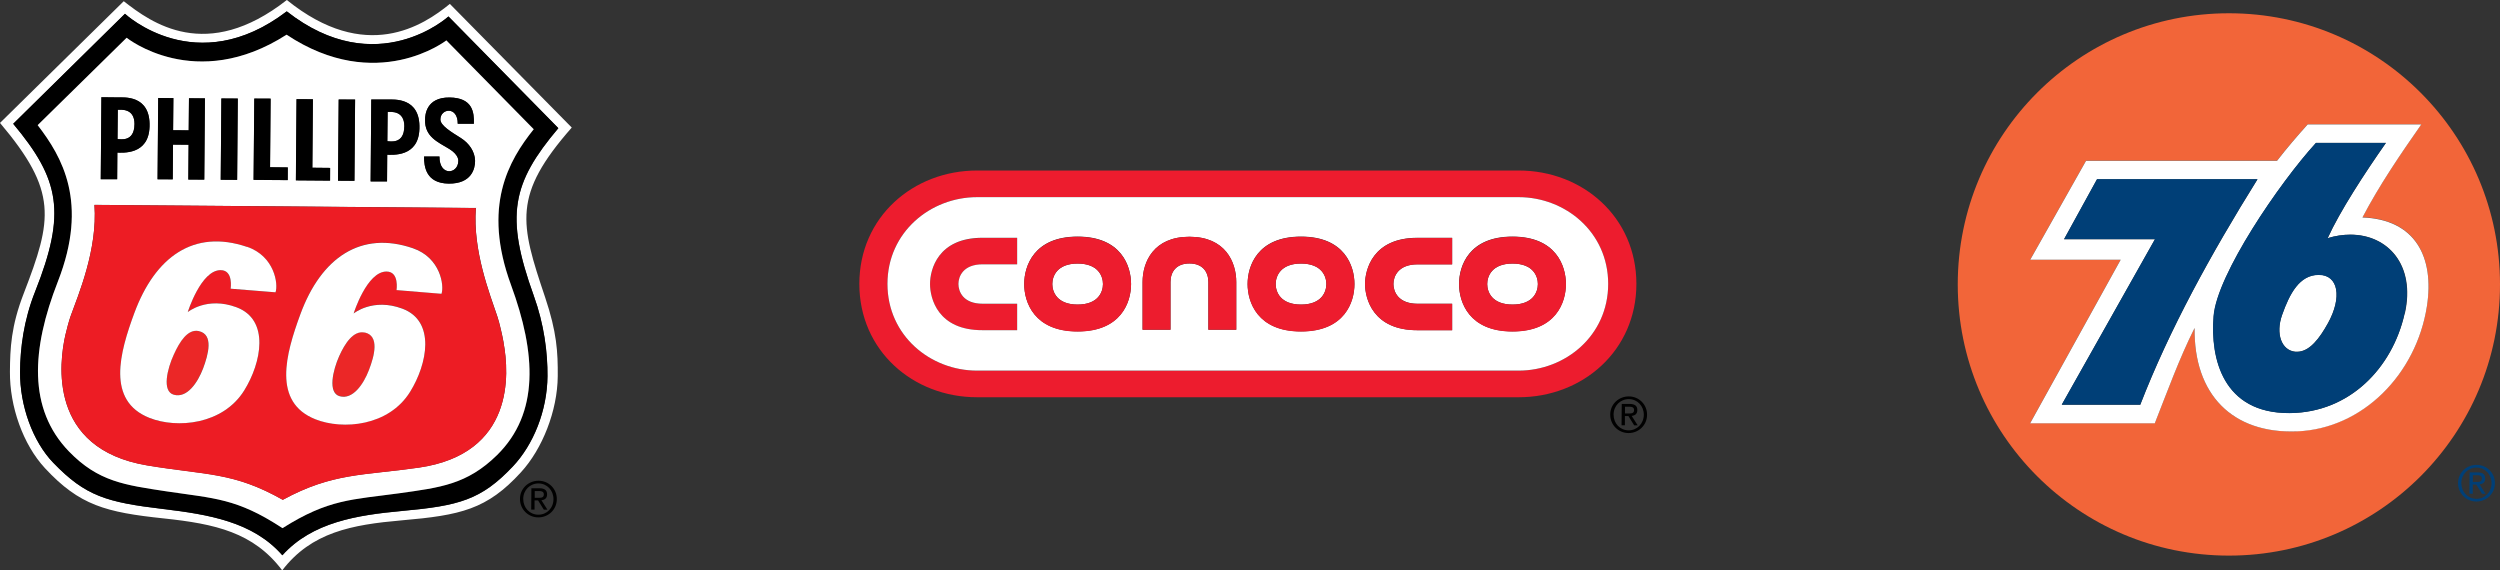 <?xml version="1.0" encoding="UTF-8"?>
<svg xmlns="http://www.w3.org/2000/svg" id="Layer_2" viewBox="0 0 269.48 61.48">
  <rect x="0" y="0" width="269.48" height="61.48" fill="#333333" stroke="none"/>
  <defs>
    <style>.cls-1{fill:#fff;}.cls-2{fill:#ed1c2e;}.cls-3{fill:#003f77;}.cls-4{fill:#eb2727;}.cls-5{fill:#ed1c24;}.cls-6{fill:#f26539;}</style>
  </defs>
  <g id="Layer_1-2">
    <g>
      <g>
        <path d="M58.06,51.82c1.08,0,1.97,.87,1.96,1.98,0,1.14-.92,1.98-2,1.97-1.08,0-1.98-.87-1.97-2,0-1.11,.92-1.96,2.01-1.95Zm-.03,3.66c.91,0,1.63-.71,1.63-1.68,0-.94-.69-1.68-1.61-1.69-.92,0-1.64,.71-1.65,1.66,0,.97,.69,1.7,1.62,1.71Zm-.75-2.85h.89c.55,.01,.81,.23,.8,.67,0,.42-.27,.59-.61,.62l.65,1.02h-.39s-.62-1-.62-1h-.38s0,.99,0,.99h-.36s.02-2.31,.02-2.31Zm.35,1.03h.38c.32,0,.61,0,.61-.37,0-.31-.26-.36-.5-.36h-.48s0,.73,0,.73Z"></path>
        <path class="cls-1" d="M48.49,.42c-2.87,2.35-9.08,6.44-17.57-.42-8.67,6.79-14.61,2.46-17.58,.13L0,13.25c6.25,7.38,5.64,10.4,2.57,18.35-1.39,3.58-1.48,5.96-1.5,8.47-.03,3.73,1.4,7.84,3.79,10.41,3.72,4,6.54,4.74,12.78,5.4,5.56,.59,9.69,1.5,12.78,5.6,3.15-4.11,7.49-4.92,12.87-5.39,6.36-.55,9.2-1.17,12.87-5.19,2.3-2.51,3.93-6.61,3.96-10.35,.02-2.6-.1-4.75-1.36-8.5-2.7-8.02-3.53-11.02,2.87-18.3L48.49,.42Zm9.04,31.43c1.14,3.14,1.51,6.19,1.49,8.7-.03,3.73-1.53,7.4-3.74,9.74-3.41,3.61-5.81,4.23-11.92,4.79-4.87,.45-9.71,1.21-12.92,4.78-3.16-3.62-7.97-4.4-12.86-4.99-6.08-.73-8.36-1.38-11.83-4.98-2.2-2.28-3.61-6.14-3.58-9.8,.02-2.5,.38-5.54,1.63-8.67,3.36-8.46,2.66-12.06-2.37-18.07L13.47,1.49s7.67,7.19,17.44-.26c9.71,7.61,17.43,.55,17.43,.55l11.85,12.04c-5.01,5.93-5.75,9.45-2.66,18.03Z"></path>
        <path d="M48.34,1.77s-7.73,7.06-17.43-.55c-9.77,7.45-17.44,.26-17.44,.26L1.42,13.34c5.03,6.01,5.73,9.61,2.37,18.07-1.25,3.13-1.62,6.17-1.63,8.67-.03,3.66,1.38,7.52,3.58,9.8,3.48,3.6,5.75,4.26,11.83,4.98,4.89,.59,9.7,1.37,12.86,4.99,3.22-3.57,8.05-4.33,12.92-4.78,6.11-.56,8.5-1.18,11.92-4.79,2.22-2.34,3.71-6.01,3.74-9.74,.02-2.5-.35-5.56-1.49-8.7-3.09-8.58-2.35-12.1,2.66-18.03L48.34,1.77Zm6.76,28.97c2.69,7.33,3.07,13.8-1.51,18.31-3.24,3.18-6.13,3.5-10.55,4.12-5.09,.7-7.6,.62-12.58,3.76-4.93-3.23-7.3-3.19-12.53-3.97-4.46-.68-7.32-1.04-10.48-4.29-4.44-4.59-4.07-11.02-1.2-18.33,3.33-8.52,.45-13.44-2.18-16.85L13.65,4.07s7.42,5.97,17.24-.33c9.72,6.46,17.23,.61,17.23,.61l9.42,9.58c-2.71,3.37-5.57,8.3-2.44,16.81Z"></path>
        <path class="cls-1" d="M43.58,13.63c0-1.75-1.45-1.56-1.81-1.56l-.03,3.16c.26,0,1.82,.37,1.83-1.6Z"></path>
        <path class="cls-1" d="M48.12,4.35s-7.51,5.84-17.23-.61c-9.82,6.3-17.24,.33-17.24,.33L4.06,13.49c2.63,3.42,5.51,8.33,2.18,16.85-2.86,7.31-3.24,13.75,1.2,18.33,3.16,3.26,6.02,3.61,10.48,4.29,5.22,.78,7.6,.74,12.53,3.97,4.98-3.15,7.49-3.06,12.58-3.76,4.42-.62,7.31-.94,10.55-4.12,4.58-4.51,4.2-10.98,1.51-18.31-3.13-8.51-.26-13.44,2.44-16.81l-9.42-9.58Zm.3,11.7c-1.24-.76-2.65-1.33-2.6-3.15,0-.5,.12-2.41,2.63-2.39,2.5,.02,2.67,1.6,2.63,2.84h-1.74c.01-1.94-1.88-1.67-1.87-.47,0,.66,1.21,1.37,2.21,2,.9,.57,1.51,1.47,1.53,2.45,0,.86-.39,2.48-2.83,2.46-2.49-.02-2.68-1.88-2.67-2.93h1.66c-.02,2.16,2,1.92,2.03,.52,0,0,.13-.65-.98-1.33Zm-8.4-5.33h1.77c.61,.02,3.54-.29,3.42,3.16-.09,3.11-2.98,2.79-3.47,2.8l-.02,2.88h-1.77s.07-8.84,.07-8.84Zm-3.51,0h1.77s-.07,8.77-.07,8.77h-1.77s.07-8.77,.07-8.77Zm-4.54-.04l1.76,.02-.06,7.38,1.92,.02v1.37s-3.69-.03-3.69-.03l.07-8.75Zm-4.56-.06h1.76s-.06,7.4-.06,7.4l1.91,.02v1.37s-3.68-.03-3.68-.03l.07-8.76Zm-3.55-.01h1.77s-.07,8.77-.07,8.77h-1.77s.07-8.77,.07-8.77Zm-6.8-.05h1.63s-.03,3.47-.03,3.47l1.68,.02,.03-3.46h1.72s-.07,8.77-.07,8.77h-1.72s.03-3.76,.03-3.76h-1.68s-.03,3.73-.03,3.73h-1.63s.07-8.77,.07-8.77Zm-6.13-.08l1.77,.02c.61,0,3.54-.3,3.42,3.15-.09,3.11-2.98,2.79-3.47,2.8l-.02,2.88h-1.77s.07-8.84,.07-8.84Zm43.35,26.46c.62,3.35,1.18,11.96-9.12,13.46-6.03,.87-9.29,.54-14.68,3.47-5.35-3.02-8.21-2.64-14.63-3.71-10.72-1.8-9.47-11.14-8.8-14.06,.13-.56,.37-1.48,.55-1.99,.82-2.29,2.93-7.2,2.58-12.03l41.12,.34c-.35,4.62,1.5,9.26,2.31,11.68,.24,.71,.53,2,.68,2.83Z"></path>
        <path class="cls-1" d="M14.5,13.39c0-1.75-1.45-1.56-1.81-1.56l-.03,3.16c.26,0,1.82,.37,1.83-1.6Z"></path>
        <path class="cls-4" d="M36.58,38.36c-.69,1.54-1.26,3.98,.05,4.34,1.41,.39,2.56-1.28,3.15-2.83,.58-1.53,1.15-3.69-.46-4.04-1.2-.26-2.13,1.17-2.74,2.52Z"></path>
        <path class="cls-5" d="M51.3,22.43l-41.12-.34c.35,4.83-1.75,9.74-2.58,12.03-.18,.51-.42,1.43-.55,1.99-.67,2.92-1.91,12.25,8.8,14.06,6.41,1.08,9.28,.69,14.63,3.71,5.39-2.93,8.66-2.6,14.68-3.47,10.3-1.5,9.74-10.11,9.12-13.46-.15-.83-.44-2.12-.68-2.83-.81-2.43-2.66-7.07-2.31-11.68Zm-21.6,9.08l-4.84-.39s.32-1.99-1.07-2c-2.14-.02-3.55,4.52-3.55,4.52,0,0,2.06-1.71,5.25-.52,3.62,1.34,2.69,5.98,.84,8.96-2.3,3.71-7.28,4.12-10.21,2.97-4.67-1.84-3.21-7.03-1.64-11.31,2.22-6.02,6.39-9.08,12.14-7.13,2.99,1.01,3.39,4.04,3.08,4.91Zm17.89,.15l-4.85-.4s.32-1.99-1.07-2c-2.13-.02-3.55,4.52-3.55,4.52,0,0,2.06-1.71,5.25-.52,3.62,1.34,2.69,5.98,.84,8.96-2.3,3.71-7.28,4.12-10.2,2.97-4.66-1.84-3.2-7.03-1.64-11.31,2.26-6.16,6.55-9.05,12.14-7.13,2.99,1.01,3.39,4.04,3.08,4.91Z"></path>
        <path class="cls-4" d="M18.73,38.21c-.7,1.54-1.3,3.98,0,4.34,1.41,.39,2.56-1.28,3.15-2.83,.58-1.53,1.16-3.68-.47-4.03-1.2-.26-2.08,1.18-2.69,2.52Z"></path>
        <polygon points="18.65 15.58 20.33 15.6 20.3 19.35 22.02 19.36 22.09 10.61 20.37 10.59 20.34 14.05 18.66 14.04 18.69 10.58 17.05 10.56 16.98 19.32 18.62 19.33 18.65 15.58"></polygon>
        <rect x="20.33" y="14.12" width="8.76" height="1.77" transform="translate(9.51 39.59) rotate(-89.54)"></rect>
        <path d="M47.37,16.88h-1.66c0,1.04,.18,2.89,2.67,2.91,2.44,.02,2.84-1.6,2.83-2.46-.02-.98-.63-1.88-1.53-2.45-1-.63-2.21-1.34-2.21-2,0-1.2,1.89-1.47,1.87,.45h1.74c.04-1.22-.13-2.8-2.63-2.82-2.51-.02-2.63,1.89-2.63,2.39-.05,1.83,1.35,2.4,2.6,3.15,1.11,.68,.98,1.33,.98,1.33-.03,1.4-2.05,1.64-2.03-.5Z"></path>
        <polygon points="35.58 18.1 33.67 18.08 33.73 10.7 31.96 10.69 31.89 19.44 35.57 19.47 35.58 18.1"></polygon>
        <polygon points="31.02 18.05 29.11 18.03 29.17 10.64 27.41 10.63 27.33 19.39 31.01 19.42 31.02 18.05"></polygon>
        <path d="M12.65,16.45c.49-.01,3.38,.31,3.47-2.8,.12-3.45-2.81-3.14-3.42-3.15l-1.77-.02-.07,8.83h1.77s.02-2.87,.02-2.87Zm.04-4.62c.36,0,1.82-.18,1.81,1.56-.01,1.97-1.57,1.6-1.83,1.6l.03-3.16Z"></path>
        <path d="M41.74,16.68c.49-.01,3.38,.31,3.47-2.8,.12-3.45-2.81-3.14-3.42-3.15h-1.77s-.07,8.82-.07,8.82h1.77s.02-2.87,.02-2.87Zm.04-4.62c.36,0,1.82-.18,1.81,1.56-.01,1.97-1.57,1.6-1.83,1.6l.03-3.16Z"></path>
        <rect x="32.98" y="14.22" width="8.75" height="1.77" transform="translate(21.95 52.34) rotate(-89.54)"></rect>
        <path class="cls-1" d="M26.62,26.61c-5.75-1.95-9.91,1.1-12.14,7.13-1.58,4.28-3.03,9.47,1.64,11.31,2.93,1.16,7.9,.75,10.21-2.97,1.85-2.98,2.78-7.61-.84-8.96-3.19-1.19-5.25,.52-5.25,.52,0,0,1.42-4.54,3.55-4.52,1.39,.01,1.07,2,1.07,2l4.84,.39c.31-.87-.09-3.9-3.08-4.91Zm-5.2,9.08c1.63,.35,1.04,2.51,.47,4.03-.59,1.55-1.74,3.22-3.15,2.83-1.31-.36-.71-2.8,0-4.34,.61-1.35,1.49-2.78,2.69-2.52Z"></path>
        <path class="cls-1" d="M44.51,26.76c-5.58-1.92-9.88,.97-12.14,7.13-1.57,4.28-3.03,9.47,1.64,11.31,2.93,1.16,7.9,.75,10.2-2.97,1.85-2.98,2.78-7.61-.84-8.96-3.19-1.19-5.25,.52-5.25,.52,0,0,1.42-4.54,3.55-4.52,1.39,.01,1.07,2,1.07,2l4.85,.4c.31-.87-.1-3.89-3.08-4.91Zm-5.2,9.08c1.62,.35,1.05,2.51,.46,4.04-.59,1.55-1.75,3.22-3.15,2.83-1.31-.36-.74-2.8-.05-4.34,.61-1.35,1.53-2.78,2.74-2.52Z"></path>
      </g>
      <path class="cls-2" d="M100.25,30.62c0,1.54,.84,4.99,5.67,4.98h3.72v-2.85h-3.72c-2.11,0-2.61-1.32-2.61-2.13s.49-2.12,2.61-2.12h3.72v-2.85h-3.72c-4.84-.02-5.67,3.44-5.67,4.98Z"></path>
      <g>
        <path d="M175.58,42.73c1.08,0,1.97,.87,1.96,1.98,0,1.13-.92,1.98-2,1.97-1.08,0-1.98-.87-1.97-2,0-1.11,.92-1.96,2.01-1.95Zm-.03,3.66c.91,0,1.63-.72,1.64-1.68,0-.95-.69-1.68-1.61-1.69-.92,0-1.64,.71-1.65,1.66,0,.97,.69,1.7,1.62,1.71Zm-.75-2.85h.89c.55,.01,.81,.23,.8,.67,0,.42-.27,.59-.61,.62l.65,1.02h-.38s-.62-1-.62-1h-.38s0,.99,0,.99h-.36s.02-2.31,.02-2.31Zm.35,1.03h.38c.32,0,.61,0,.61-.37,0-.31-.26-.36-.5-.36h-.48s0,.73,0,.73Z"></path>
        <path class="cls-2" d="M163.7,18.38h-58.38c-6.9,0-12.69,5.03-12.69,12.22s5.78,12.22,12.69,12.22h58.38c6.9,0,12.69-5.03,12.69-12.22s-5.78-12.22-12.69-12.22Zm0,21.57h-58.38c-5.02,0-9.66-3.76-9.66-9.35s4.63-9.35,9.66-9.35h58.38c5.02,0,9.65,3.77,9.65,9.35s-4.63,9.35-9.65,9.35Z"></path>
        <g>
          <path class="cls-1" d="M163.7,21.25h-58.38c-5.02,0-9.66,3.77-9.66,9.35s4.63,9.35,9.66,9.35h58.38c5.02,0,9.65-3.76,9.65-9.35s-4.63-9.35-9.65-9.35Zm-54.06,7.24h-3.72c-2.11,0-2.61,1.32-2.61,2.12s.49,2.13,2.61,2.13h3.72v2.85h-3.72c-4.84,.02-5.67-3.44-5.67-4.98s.84-4.99,5.67-4.98h3.72v2.85Zm6.52,7.23c-4.71,0-5.76-3.18-5.76-5.11s1.05-5.11,5.76-5.11,5.76,3.18,5.76,5.11-1.05,5.11-5.76,5.11Zm17.1-.18h-3.01v-5.14c0-1.08-.6-2-2.04-2s-2.04,.92-2.04,2v5.14h-3.01v-5.14c0-2.15,1.18-4.88,5.05-4.88s5.05,2.73,5.05,4.88v5.14Zm6.98,.18c-4.71,0-5.76-3.18-5.76-5.11s1.05-5.11,5.76-5.11,5.76,3.18,5.76,5.11-1.05,5.11-5.76,5.11Zm16.29-7.23h-3.72c-2.11,0-2.61,1.32-2.61,2.12s.49,2.13,2.61,2.13h3.72v2.85h-3.72c-4.84,.02-5.67-3.44-5.67-4.98s.84-4.99,5.67-4.98h3.72v2.85Zm6.5,7.23c-4.7,0-5.76-3.18-5.76-5.11s1.05-5.11,5.76-5.11,5.76,3.18,5.76,5.11-1.05,5.11-5.76,5.11Z"></path>
          <path class="cls-1" d="M163.04,28.41c-2.23,0-2.73,1.37-2.73,2.21s.5,2.21,2.73,2.21,2.73-1.37,2.73-2.21-.5-2.21-2.73-2.21Z"></path>
          <path class="cls-1" d="M116.16,28.41c-2.23,0-2.73,1.37-2.73,2.21s.5,2.21,2.73,2.21,2.73-1.37,2.73-2.21-.5-2.21-2.73-2.21Z"></path>
          <path class="cls-1" d="M140.24,28.41c-2.23,0-2.73,1.37-2.73,2.21s.5,2.21,2.73,2.21,2.73-1.37,2.73-2.21-.5-2.21-2.73-2.21Z"></path>
        </g>
        <path class="cls-2" d="M116.16,25.52c-4.71,0-5.76,3.18-5.76,5.11s1.05,5.11,5.76,5.11,5.76-3.18,5.76-5.11-1.05-5.11-5.76-5.11Zm0,7.31c-2.23,0-2.73-1.37-2.73-2.21s.5-2.21,2.73-2.21,2.73,1.37,2.73,2.21-.5,2.21-2.73,2.21Z"></path>
        <path class="cls-2" d="M140.24,25.52c-4.71,0-5.76,3.18-5.76,5.11s1.05,5.11,5.76,5.11,5.76-3.18,5.76-5.11-1.05-5.11-5.76-5.11Zm0,7.31c-2.23,0-2.73-1.37-2.73-2.21s.5-2.21,2.73-2.21,2.73,1.37,2.73,2.21-.5,2.21-2.73,2.21Z"></path>
        <path class="cls-2" d="M163.04,25.52c-4.7,0-5.76,3.18-5.76,5.11s1.05,5.11,5.76,5.11,5.76-3.18,5.76-5.11-1.05-5.11-5.76-5.11Zm0,7.31c-2.23,0-2.73-1.37-2.73-2.21s.5-2.21,2.73-2.21,2.73,1.37,2.73,2.21-.5,2.21-2.73,2.21Z"></path>
        <path class="cls-2" d="M147.14,30.62c0,1.54,.84,4.99,5.67,4.98h3.72v-2.85h-3.72c-2.11,0-2.61-1.32-2.61-2.13s.49-2.12,2.61-2.12h3.72v-2.85h-3.72c-4.84-.02-5.67,3.44-5.67,4.98Z"></path>
        <path class="cls-2" d="M128.21,25.52c-3.87,0-5.05,2.73-5.05,4.88v5.14h3.01v-5.14c0-1.08,.6-2,2.04-2s2.04,.92,2.04,2v5.14h3.01v-5.14c0-2.15-1.18-4.88-5.05-4.88Z"></path>
      </g>
      <g>
        <path class="cls-3" d="M266.97,50.11c1.08,0,1.97,.87,1.96,1.98,0,1.13-.92,1.98-2,1.97-1.08,0-1.98-.87-1.97-2,0-1.11,.92-1.96,2.01-1.95Zm-.03,3.66c.91,0,1.63-.72,1.63-1.68,0-.95-.69-1.68-1.61-1.69-.92,0-1.64,.71-1.65,1.66,0,.97,.69,1.7,1.62,1.71Zm-.75-2.85h.89c.55,.01,.81,.23,.8,.67,0,.42-.27,.59-.61,.62l.65,1.02h-.38s-.62-1-.62-1h-.38s0,.99,0,.99h-.36s.02-2.31,.02-2.31Zm.35,1.03h.38c.32,0,.61,0,.61-.37,0-.31-.26-.36-.5-.36h-.48s0,.73,0,.73Z"></path>
        <path class="cls-6" d="M240.26,1.43c-16.14,0-29.23,13.08-29.23,29.23s13.08,29.23,29.23,29.23,29.22-13.08,29.22-29.23S256.4,1.43,240.26,1.43Zm7.32,45.06c-6.97,.27-11.12-3.99-11.02-11.15-1.68,3.36-2.91,6.79-4.29,10.28h-13.44l9.76-17.63h-9.75l6.02-10.67h20.59c1.04-1.36,2.15-2.64,3.3-3.92h12.25c-2.28,3.26-4.54,6.58-6.34,10.02,5.67,.21,7.77,4.25,6.94,9.58-1.13,7.31-6.92,13.21-14.02,13.48Z"></path>
        <path class="cls-1" d="M249.94,29.62h-.03c-2.04,.02-3.1,2-3.92,4.32-.71,2.02-.08,3.83,1.44,3.97,.06,0,.12,0,.18,0,1.36,0,2.45-1.5,3.32-3.07,1.55-2.8,1.14-5.23-.99-5.23Z"></path>
        <path class="cls-1" d="M254.66,23.43c1.8-3.44,4.06-6.76,6.34-10.02h-12.25c-1.15,1.28-2.25,2.56-3.3,3.92h-20.59l-6.02,10.67h9.75l-9.76,17.63h13.44c1.38-3.49,2.61-6.92,4.29-10.28-.1,7.15,4.05,11.41,11.02,11.15,7.1-.27,12.88-6.17,14.02-13.48,.83-5.33-1.27-9.37-6.94-9.58Zm-23.96,20.2h-8.46l10.05-17.84h-9.8l3.55-6.46h17.3c-5.05,8.1-9.5,16.2-12.64,24.31Zm28.51-9.85c-1.33,5.93-5.97,10.67-12.33,10.74-.05,0-.1,0-.14,0-7.08,0-8.5-5.82-8.12-10.45,.36-4.48,7.07-14.33,11.03-18.67h7.54c-2.3,3.28-4.96,7.36-6.28,10.27,.84-.26,1.66-.38,2.45-.38,4.02,0,7.04,3.25,5.87,8.49Z"></path>
        <path class="cls-3" d="M253.34,25.3c-.79,0-1.61,.12-2.45,.38,1.32-2.91,3.98-6.99,6.28-10.27h-7.54c-3.96,4.34-10.67,14.19-11.03,18.67-.38,4.63,1.05,10.45,8.12,10.45,.05,0,.1,0,.14,0,6.36-.07,11.01-4.81,12.33-10.74,1.18-5.24-1.84-8.49-5.87-8.49Zm-2.41,9.56c-.87,1.58-1.96,3.07-3.32,3.07-.06,0-.12,0-.18,0-1.52-.15-2.15-1.96-1.44-3.97,.82-2.32,1.88-4.3,3.92-4.32h.03c2.13,0,2.54,2.43,.99,5.23Z"></path>
        <path class="cls-3" d="M226.04,19.32l-3.55,6.46h9.8l-10.05,17.84h8.46c3.14-8.1,7.59-16.2,12.64-24.31h-17.3Z"></path>
      </g>
    </g>
  </g>
</svg>
